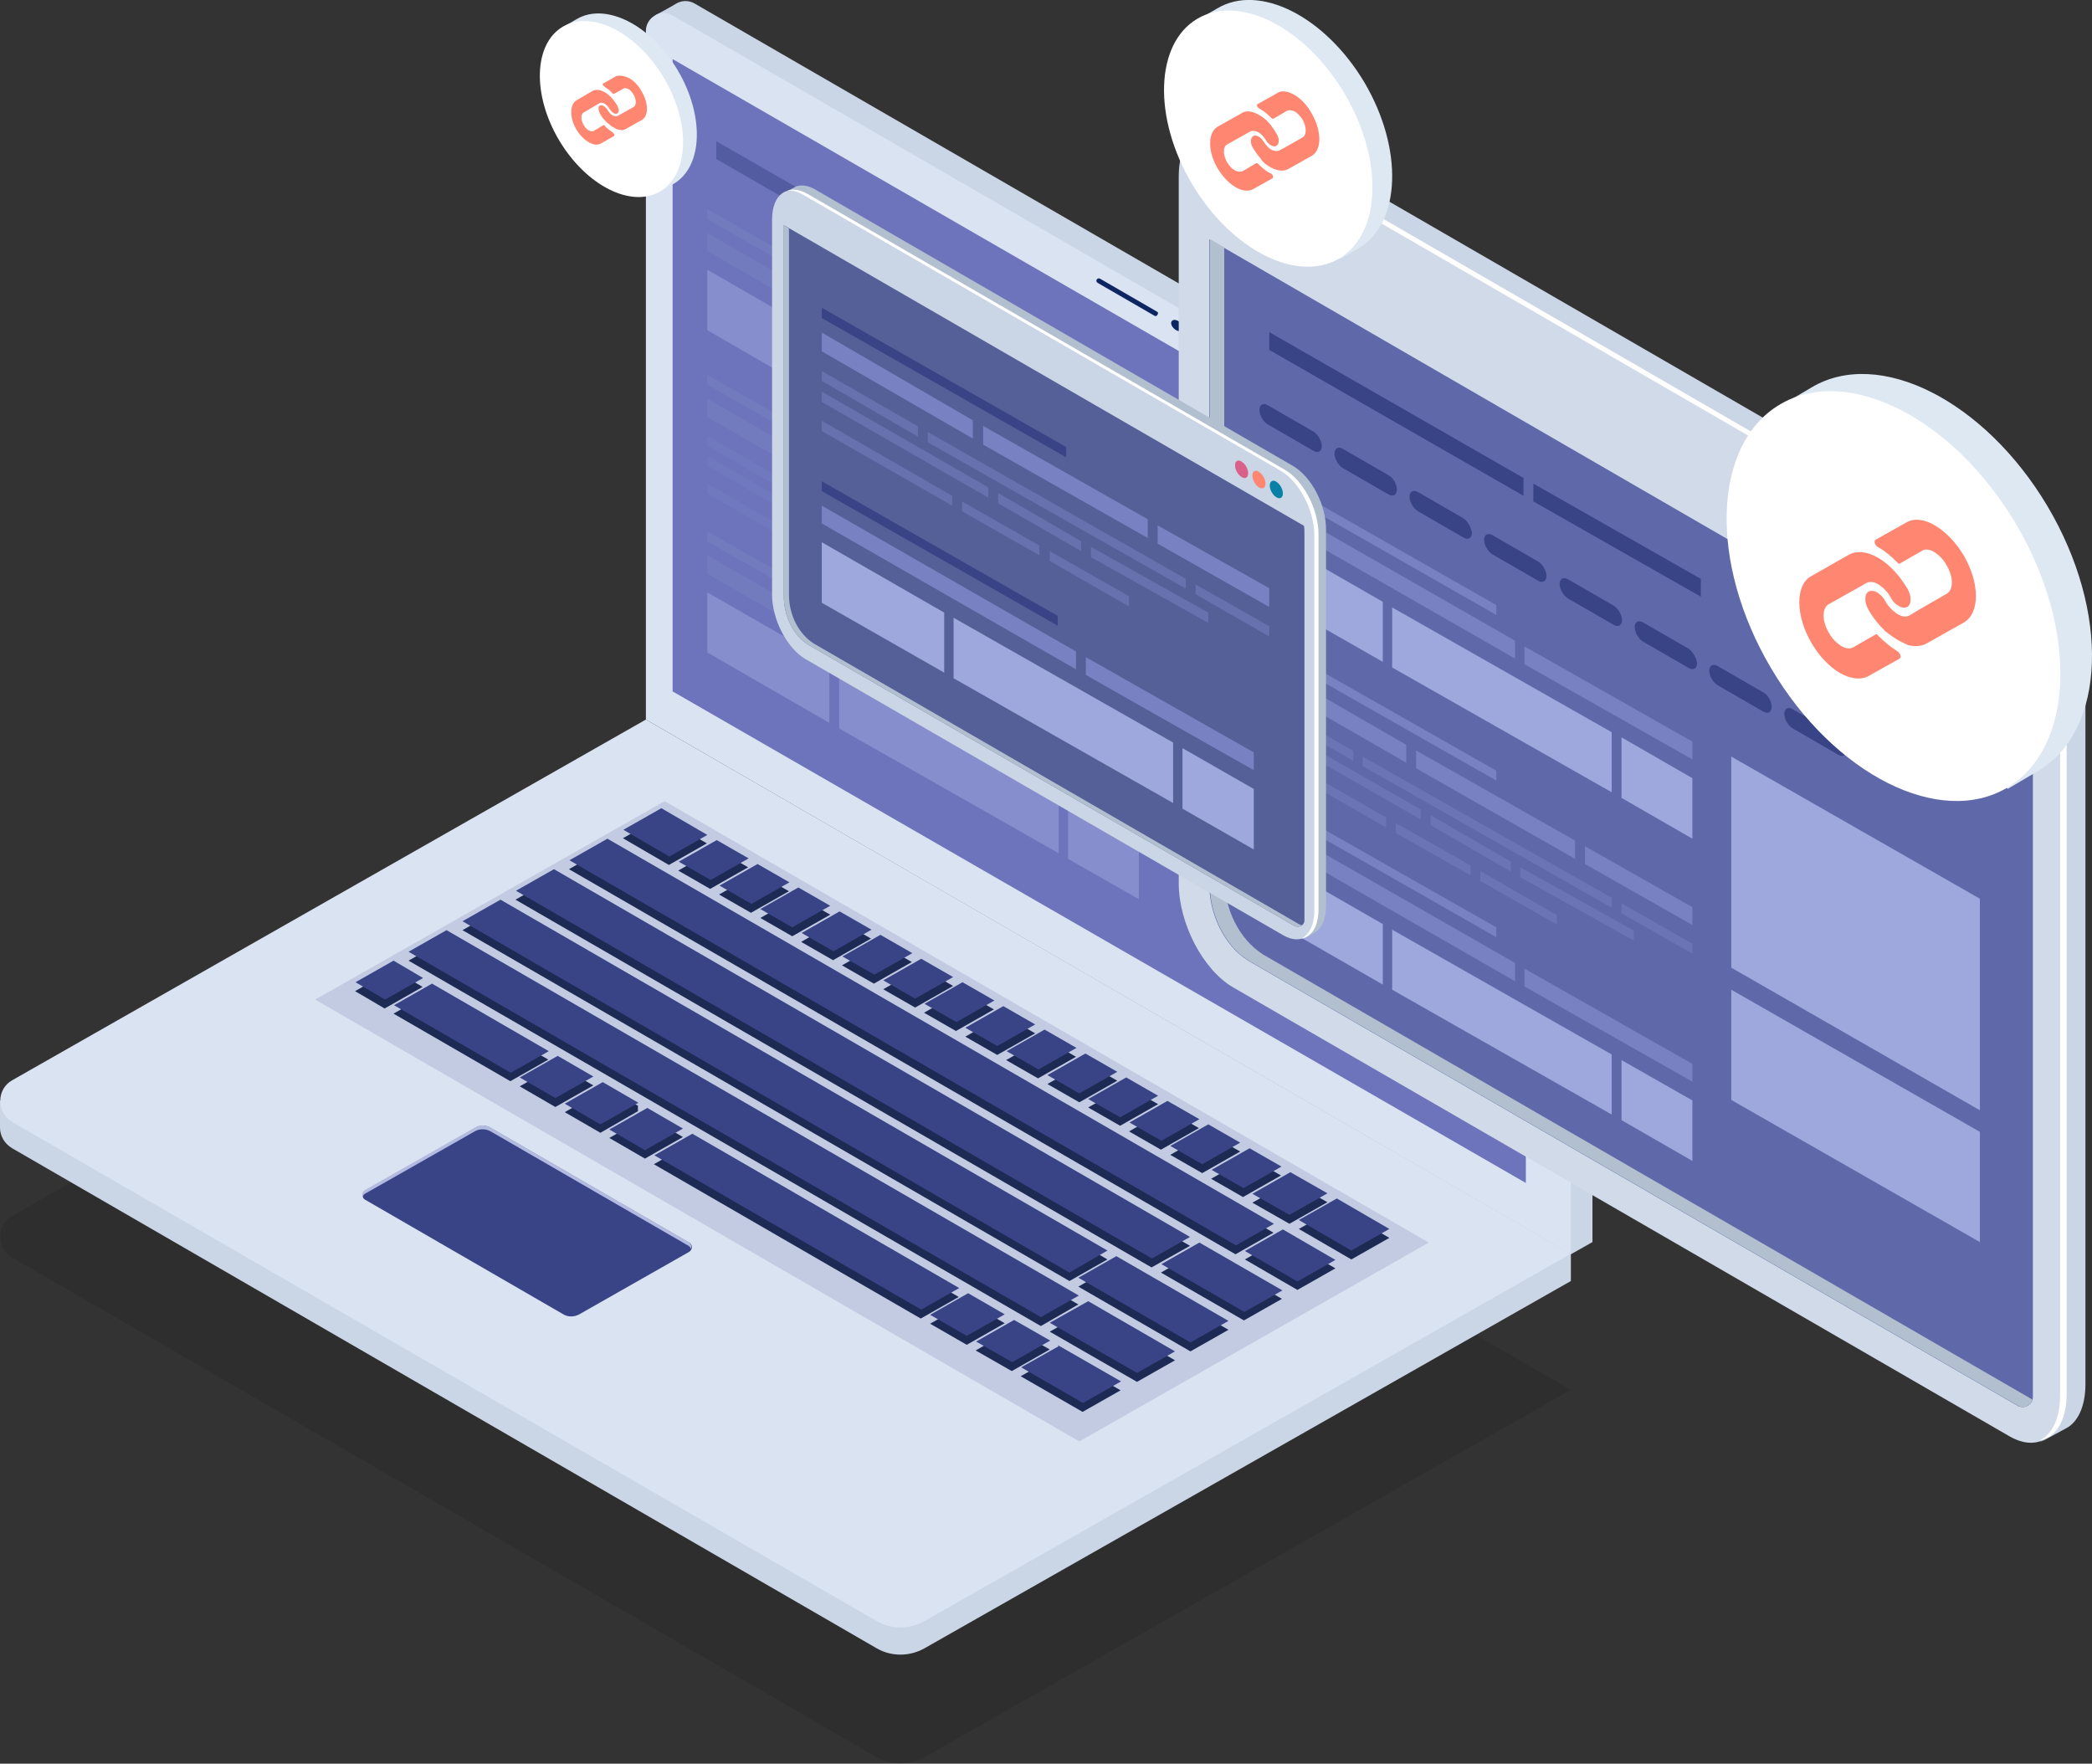 <?xml version="1.0" encoding="utf-8"?>
<!-- Generator: Adobe Illustrator 25.0.0, SVG Export Plug-In . SVG Version: 6.00 Build 0)  -->
<svg version="1.1" id="Objects" xmlns="http://www.w3.org/2000/svg" xmlns:xlink="http://www.w3.org/1999/xlink" x="0px" y="0px"
	 viewBox="0 0 446 376" style="enable-background:new 0 0 446 376;" xml:space="preserve">
<rect x="0" y="0" width="446" height="376" fill="#333333" stroke="none"/>
<style type="text/css">
	.st0{opacity:0.1;}
	.st1{fill:#CAD5E5;}
	.st2{fill:#DAE3F2;}
	.st3{fill:#6E74BC;}
	.st4{opacity:0.5;}
	.st5{fill:#7881C1;}
	.st6{fill:#9EA8DD;}
	.st7{fill:#394486;}
	.st8{opacity:0.15;fill:#394486;}
	.st9{fill:#1D2A54;}
	.st10{fill:#B4BBE1;}
	.st11{fill:#0D2662;}
	.st12{fill:#FFFFFF;}
	.st13{fill:#D1DAE8;}
	.st14{fill:#5F69AA;}
	.st15{fill:#B2BFCE;}
	.st16{fill:#0880A5;}
	.st17{fill:#FF8671;}
	.st18{fill:#D96088;}
	.st19{fill:#556099;}
	.st20{fill:none;stroke:#DAE3F2;stroke-miterlimit:10;}
	.st21{fill:#DDE8F2;}
</style>
<g>
	<g>
		<g>
			<path class="st0" d="M137.7,182.4l197.2,113.9l-137.8,78.3c-3.2,1.8-7.1,1.8-10.2,0L2.6,268.1c-3.4-2-3.4-7,0-8.9L137.7,182.4z"
				/>
			<path class="st1" d="M339.5,117.3v147.5l-4.6,2.6L142.3,150.9L139.8,3.2c0,0,3.2-1.7,4.3-2.4c1.2-0.7,2.6-0.8,3.9-0.1
				l186.3,107.7C337.5,110.2,339.5,113.6,339.5,117.3z"/>
			<path class="st2" d="M334.9,119.9v147.5L137.7,153.4V6.6c0-2.9,3.2-4.8,5.7-3.3L329.7,111C332.9,112.8,334.9,116.2,334.9,119.9z"
				/>
			<polygon class="st3" points="325.3,117.5 325.3,252.2 143.4,147.4 143.4,12.6 			"/>
			<g class="st4">
				<g>
					<g>
						<polygon class="st5" points="150.8,44.6 150.8,46.7 201,75.3 201,73.2 						"/>
						<polygon class="st5" points="205,80.8 150.8,49.7 150.8,53.5 205,84.7 						"/>
						<polygon class="st6" points="176.8,72.5 150.8,57.5 150.8,70.4 176.8,85.4 						"/>
						<polygon class="st6" points="178.9,73.7 178.9,86.6 225.7,113.2 225.7,100.3 						"/>
						<polygon class="st5" points="207,85.9 242.8,106.1 242.8,102.3 207,82 						"/>
						<polygon class="st6" points="227.7,114.3 242.8,123 242.8,110.1 227.7,101.5 						"/>
						<polygon class="st7" points="206.9,61.2 152.7,30.1 152.7,33.9 206.9,65.1 						"/>
						<polygon class="st7" points="208.9,66.3 244.7,86.5 244.7,82.7 208.9,62.4 						"/>
					</g>
					<g>
						<polygon class="st5" points="150.8,79.9 150.8,82 201,110.6 201,108.6 						"/>
						<polygon class="st5" points="181.9,103 150.8,85 150.8,88.9 181.9,106.8 						"/>
						<g class="st4">
							<polygon class="st5" points="179.6,121.8 195.6,130.9 195.6,128.8 179.6,119.7 							"/>
							<polygon class="st5" points="185,116.9 150.8,97.2 150.8,99.3 185,119 							"/>
							<polygon class="st5" points="170.5,104.3 150.8,92.9 150.8,95 170.5,106.4 							"/>
							<polygon class="st5" points="225.7,135.6 172.6,105.5 172.6,107.6 225.7,137.7 							"/>
							<polygon class="st5" points="204.1,130 204.1,127.9 187,118.1 187,120.1 							"/>
							<polygon class="st5" points="227.7,136.8 227.7,138.9 242.8,147.6 242.8,145.5 							"/>
							<polygon class="st5" points="206.1,131.2 230.3,144.7 230.3,142.7 206.1,129.1 							"/>
							<polygon class="st5" points="150.8,105.2 177.6,120.6 177.6,118.5 150.8,103.1 							"/>
							<polygon class="st5" points="197.6,132 214,141.4 214,139.3 197.6,130 							"/>
						</g>
						<g>
							<polygon class="st5" points="217.8,123.5 183.9,104.2 183.9,108 217.8,127.3 							"/>
							<polygon class="st5" points="219.9,124.6 219.9,128.5 242.8,141.5 242.8,137.6 							"/>
						</g>
					</g>
					<g>
						<polygon class="st5" points="150.8,113.3 150.8,115.4 201,144 201,141.9 						"/>
						<polygon class="st5" points="205,149.5 150.8,118.4 150.8,122.3 205,153.4 						"/>
						<polygon class="st6" points="176.8,141.2 150.8,126.3 150.8,139.1 176.8,154.1 						"/>
						<polygon class="st6" points="178.9,142.4 178.9,155.3 225.7,181.9 225.7,169 						"/>
						<polygon class="st5" points="207,154.6 242.8,174.8 242.8,171 207,150.7 						"/>
						<polygon class="st6" points="227.7,183.1 242.8,191.7 242.8,178.8 227.7,170.2 						"/>
					</g>
				</g>
			</g>
			<path class="st1" d="M137.7,159.1l197.2,108.3v5.7l-137.8,78.3c-3.2,1.8-7.1,1.8-10.2,0L2.6,244.8c-1.7-1-2.6-2.7-2.6-4.4
				c0-1.8,0-5.7,0-5.7L137.7,159.1z"/>
			<path class="st2" d="M137.7,153.4l197.2,113.9l-137.8,78.3c-3.2,1.8-7.1,1.8-10.2,0L2.6,239.2c-3.4-2-3.4-7,0-8.9L137.7,153.4z"
				/>
			<polygon class="st8" points="67.2,213.1 141.7,170.8 304.6,264.9 230.1,307.3 			"/>
			<path class="st9" d="M238.8,240l-6.8-3.9l8.1-4.6l6.8,3.9L238.8,240z M271.5,262.8l-142.1-82.1l-8.1,4.6l142.1,82.1L271.5,262.8z
				 M238.2,230.4l-6.8-3.9l-8.1,4.6l6.8,3.9L238.2,230.4z M229.4,225.3l-6.8-3.9l-8.1,4.6l6.8,3.9L229.4,225.3z M150.7,179.8
				l-9.8-5.7l-8.1,4.6l9.8,5.7L150.7,179.8z M264.4,245.5l-6.8-3.9l-8.1,4.6l6.8,3.9L264.4,245.5z M273.1,250.6l-6.8-3.9l-8.1,4.6
				l6.8,3.9L273.1,250.6z M255.6,240.5l-6.8-3.9l-8.1,4.6l6.8,3.9L255.6,240.5z M168.2,190l-6.8-3.9l-8.1,4.6l6.8,3.9L168.2,190z
				 M177,195l-6.8-3.9l-8.1,4.6l6.8,3.9L177,195z M220.7,220.3l-6.8-3.9l-8.1,4.6l6.8,3.9L220.7,220.3z M152.7,181l-8.1,4.6l6.8,3.9
				l8.1-4.6L152.7,181z M185.7,200.1l-6.8-3.9l-8.1,4.6l6.8,3.9L185.7,200.1z M194.4,205.1l-6.8-3.9l-8.1,4.6l6.8,3.9L194.4,205.1z
				 M211.9,215.2l-6.8-3.9l-8.1,4.6l6.8,3.9L211.9,215.2z M203.2,210.2l-6.8-3.9l-8.1,4.6l6.8,3.9L203.2,210.2z M283,256.3l-7.9-4.5
				l-8.1,4.6l7.9,4.5L283,256.3z M225.6,288.9l-8,4.5l13.2,7.6l8.1-4.6l-13.6-7.8L225.6,288.9z M223.8,283.9l18.6,10.7l8.1-4.6
				l-18.6-10.7L223.8,283.9z M90.1,210.4l-6.3-3.7l-8.1,4.6L82,215L90.1,210.4z M229.9,274.3l23.9,13.8l8.1-4.6L238,269.6
				L229.9,274.3z M223.8,287.7l-7.7-4.4l-8.1,4.6l7.7,4.4L223.8,287.7z M285,257.4l-8.1,4.6l11.2,6.5l8.1-4.6L285,257.4z
				 M265.4,268.5l11.2,6.5l8.1-4.6l-11.2-6.5L265.4,268.5z M247.5,271.3l17.7,10.2l8.1-4.6l-17.7-10.2L247.5,271.3z M108.8,230.5
				l8.1-4.6l-24.9-14.4l-8.1,4.6L108.8,230.5z M126.5,231.4l-7.6-4.4l-8.1,4.6l7.6,4.4L126.5,231.4z M253.7,265.6L118,187.2
				l-8.1,4.6l135.6,78.4L253.7,265.6z M229.9,278.1L95.2,200.2l-8.1,4.6l134.8,77.9L229.9,278.1z M236.1,268.5l-129.4-74.8l-8.1,4.6
				l129.4,74.8L236.1,268.5z M204.4,276.5l-56.9-32.9l-8.1,4.6l56.9,32.9L204.4,276.5z M136,236.9l0-1.2l-7.5-3.2l-8.1,4.6l7.6,4.4
				L136,236.9z M214.2,282.1l-7.8-4.5l-8.1,4.6l7.8,4.5L214.2,282.1z M145.6,242.4l-7.6-4.4l-8.1,4.6l7.6,4.4L145.6,242.4z"/>
			<g>
				<path class="st7" d="M104.7,240.5l42.2,24.4c0.8,0.4,0.8,1.5,0,2l-23.4,13.3c-1.1,0.6-2.4,0.6-3.4,0l-42.2-24.4
					c-0.8-0.4-0.8-1.5,0-2l23.4-13.3C102.3,239.8,103.6,239.8,104.7,240.5z"/>
				<path class="st10" d="M146.8,265.6l-42.2-24.4c-1.1-0.6-2.4-0.6-3.4,0l-23.4,13.3c-0.2,0.1-0.4,0.4-0.5,0.6
					c-0.2-0.5,0-1.1,0.5-1.4l23.4-13.3c1.1-0.6,2.4-0.6,3.4,0l42.2,24.4c0.5,0.3,0.7,0.9,0.5,1.4C147.2,266,147.1,265.8,146.8,265.6
					z"/>
			</g>
			<g>
				<path class="st11" d="M246.6,66.4l-12.1-7c-0.2-0.1-0.5-0.1-0.7,0.2c-0.1,0.2-0.1,0.5,0.2,0.7l12.1,7c0.1,0,0.2,0.1,0.2,0.1
					c0.2,0,0.3-0.1,0.4-0.2C247,66.8,246.9,66.5,246.6,66.4z"/>
				<path class="st11" d="M252.1,69.4c-0.3-0.6-1-1.2-1.7-1.2c-0.6,0-0.9,0.5-0.6,1.2c0.3,0.6,1,1.2,1.7,1.2S252.4,70.1,252.1,69.4z
					"/>
			</g>
			<path class="st7" d="M238.8,238.2l-6.8-3.9l8.1-4.6l6.8,3.9L238.8,238.2z M271.6,260.9l-142.1-82.1l-8.1,4.6l142.1,82.1
				L271.6,260.9z M238.2,228.5l-6.8-3.9l-8.1,4.6l6.8,3.9L238.2,228.5z M229.5,223.4l-6.8-3.9l-8.1,4.6l6.8,3.9L229.5,223.4z
				 M150.8,178l-9.8-5.7l-8.1,4.6l9.8,5.7L150.8,178z M264.4,243.6l-6.8-3.9l-8.1,4.6l6.8,3.9L264.4,243.6z M273.2,248.7l-6.8-3.9
				l-8.1,4.6l6.8,3.9L273.2,248.7z M255.7,238.6l-6.8-3.9l-8.1,4.6l6.8,3.9L255.7,238.6z M168.3,188.1l-6.8-3.9l-8.1,4.6l6.8,3.9
				L168.3,188.1z M177,193.1l-6.8-3.9l-8.1,4.6l6.8,3.9L177,193.1z M220.7,218.4l-6.8-3.9l-8.1,4.6l6.8,3.9L220.7,218.4z
				 M152.8,179.1l-8.1,4.6l6.8,3.9l8.1-4.6L152.8,179.1z M185.8,198.2l-6.8-3.9l-8.1,4.6l6.8,3.9L185.8,198.2z M194.5,203.2
				l-6.8-3.9l-8.1,4.6l6.8,3.9L194.5,203.2z M212,213.3l-6.8-3.9l-8.1,4.6l6.8,3.9L212,213.3z M203.2,208.3l-6.8-3.9l-8.1,4.6
				l6.8,3.9L203.2,208.3z M283,254.4l-7.9-4.5l-8.1,4.6l7.9,4.5L283,254.4z M225.7,287l-8,4.5l13.2,7.6l8.1-4.6l-13.6-7.8L225.7,287
				z M223.8,282l18.6,10.7l8.1-4.6L232,277.4L223.8,282z M90.2,208.5l-6.3-3.7l-8.1,4.6l6.3,3.7L90.2,208.5z M229.9,272.4l23.9,13.8
				l8.1-4.6l-23.9-13.8L229.9,272.4z M223.9,285.8l-7.7-4.4l-8.1,4.6l7.7,4.4L223.9,285.8z M285,255.5l-8.1,4.6l11.2,6.5l8.1-4.6
				L285,255.5z M265.4,266.7l11.2,6.5l8.1-4.6l-11.2-6.5L265.4,266.7z M247.6,269.5l17.7,10.2l8.1-4.6l-17.7-10.2L247.6,269.5z
				 M108.9,228.7l8.1-4.6l-24.9-14.4l-8.1,4.6L108.9,228.7z M126.5,229.5l-7.6-4.4l-8.1,4.6l7.6,4.4L126.5,229.5z M253.7,263.7
				l-135.6-78.4l-8.1,4.6l135.6,78.4L253.7,263.7z M230,276.2L95.2,198.3l-8.1,4.6l134.8,77.9L230,276.2z M236.1,266.6l-129.4-74.8
				l-8.1,4.6L228,271.3L236.1,266.6z M204.5,274.6l-56.9-32.9l-8.1,4.6l56.9,32.9L204.5,274.6z M136.1,235.1l-7.6-4.4l-8.1,4.6
				l7.6,4.4L136.1,235.1z M214.2,280.2l-7.8-4.5l-8.1,4.6l7.8,4.5L214.2,280.2z M145.6,240.6l-7.6-4.4l-8.1,4.6l7.6,4.4L145.6,240.6
				z"/>
			<g>
				<path class="st12" d="M313,90.8c0-3-4.3-5.5-9.6-5.5c-5.3,0-9.5,2.4-9.5,5.5c0,2.8,3.6,5.1,8.2,5.5l0,1.5
					c-0.9,0.1-1.5,0.6-1.5,1.1l0,5.3c0,0.7,0.9,1.2,2.1,1.2l1.6,0c1.1,0,2.1-0.5,2.1-1.2l0-5.3c0-0.6-0.7-1-1.5-1.2l0-1.5
					C309.5,95.9,313.1,93.6,313,90.8z"/>
				<g>
					<path class="st13" d="M428.4,306.2l-165.5-95.7c-6.4-3.7-11.6-13.6-11.6-22.2V37.6c0-8.6,5.2-12.5,11.6-8.8l165.5,95.7
						c6.4,3.7,11.6,13.6,11.6,22.2v150.7C440,305.9,434.8,309.9,428.4,306.2z"/>
					<path class="st1" d="M433,122.1L267.5,26.4c-2.5-1.5-4.9-1.7-6.8-1c-0.2,0.1-4.8,2.4-5,2.6c0,0,0,0,0,0c2-1,4.5-0.8,7.2,0.8
						l165.5,95.7c6.4,3.7,11.6,13.6,11.6,22.2v150.7c0,5.3-2,8.9-5.1,9.9c0.3,0,0.6-0.1,1-0.3c0.1-0.1,5-2.7,5.1-2.8
						c2.2-1.5,3.6-4.7,3.6-9.1V144.3C444.6,135.8,439.4,125.8,433,122.1z"/>
					<path class="st12" d="M429,124.2L263.5,28.5c-2.6-1.5-5-1.7-7-0.9c1.7-0.3,3.6,0.1,5.6,1.3l165.5,95.7
						c6.4,3.7,11.6,13.6,11.6,22.2v150.7c0,5-1.8,8.5-4.6,9.7c3.6-0.6,6-4.2,6-10.1V146.4C440.6,137.9,435.4,127.9,429,124.2z"/>
					<path class="st14" d="M257.8,51v137.3c0,6.7,3.2,13.3,8.3,16.5l163.7,94.7c0.1,0,0.2,0.1,0.3,0.2c1.5,0.8,3.3-0.2,3.3-1.9
						V152.6L257.8,51z"/>
					<path class="st15" d="M433.3,298.4c-0.1-0.1-0.2-0.1-0.3-0.2l-163.7-94.7c-5.2-3.3-8.3-9.8-8.3-16.5V52.8l-3.1-1.8v137.3
						c0,6.7,3.2,13.3,8.3,16.5l163.7,94.7c0.1,0,0.2,0.1,0.3,0.2C431.5,300.4,432.9,299.7,433.3,298.4
						C433.4,298.4,433.3,298.4,433.3,298.4z"/>
					<g>
						<path class="st16" d="M424.3,136.1c0,2,1.4,4.5,3.2,5.5c1.8,1,3.2,0.2,3.2-1.8c0-2-1.4-4.5-3.2-5.5
							C425.7,133.2,424.3,134.1,424.3,136.1z"/>
						<path class="st17" d="M416.1,131.3c0,2,1.4,4.5,3.2,5.5c1.8,1,3.2,0.2,3.2-1.8c0-2-1.4-4.5-3.2-5.5
							C417.5,128.5,416.1,129.3,416.1,131.3z"/>
						<path class="st18" d="M407.8,126.5c0,2,1.4,4.5,3.2,5.5c1.8,1,3.2,0.2,3.2-1.8c0-2-1.4-4.5-3.2-5.5
							C409.3,123.7,407.8,124.5,407.8,126.5z"/>
					</g>
				</g>
				<g>
					<path class="st7" d="M280,92l-9.7-5.6c-1-0.6-1.8-0.1-1.8,1c0,1.1,0.8,2.5,1.8,3.1l9.7,5.6c1,0.6,1.8,0.1,1.8-1
						C281.8,94,281,92.6,280,92z"/>
					<path class="st7" d="M296,101.3l-9.7-5.6c-1-0.6-1.8-0.1-1.8,1c0,1.1,0.8,2.5,1.8,3.1l9.7,5.6c1,0.6,1.8,0.1,1.8-1
						C297.8,103.2,297,101.8,296,101.3z"/>
					<path class="st7" d="M312,110.5l-9.7-5.6c-1-0.6-1.8-0.1-1.8,1c0,1.1,0.8,2.5,1.8,3.1l9.7,5.6c1,0.6,1.8,0.1,1.8-1
						C313.7,112.5,312.9,111.1,312,110.5z"/>
					<path class="st7" d="M327.9,119.7l-9.7-5.6c-1-0.6-1.8-0.1-1.8,1c0,1.1,0.8,2.5,1.8,3.1l9.7,5.6c1,0.6,1.8,0.1,1.8-1
						C329.7,121.7,328.9,120.3,327.9,119.7z"/>
					<path class="st7" d="M344,129.1l-9.7-5.6c-1-0.6-1.8-0.1-1.8,1c0,1.1,0.8,2.5,1.8,3.1l9.7,5.6c1,0.6,1.8,0.1,1.8-1
						C345.8,131.1,345,129.7,344,129.1z M360,138.3l-9.7-5.6c-1-0.6-1.8-0.1-1.8,1c0,1.1,0.8,2.5,1.8,3.1l9.7,5.6
						c1,0.6,1.8,0.1,1.8-1C361.7,140.3,360.9,138.9,360,138.3z M375.9,147.6l-9.7-5.6c-1-0.6-1.8-0.1-1.8,1c0,1.1,0.8,2.5,1.8,3.1
						l9.7,5.6c1,0.6,1.8,0.1,1.8-1C377.7,149.5,376.9,148.1,375.9,147.6z M391.9,156.8l-9.7-5.6c-1-0.6-1.8-0.1-1.8,1
						c0,1.1,0.8,2.5,1.8,3.1l9.7,5.6c1,0.6,1.8,0.1,1.8-1C393.7,158.8,392.9,157.4,391.9,156.8z"/>
				</g>
				<g>
					<g>
						<g>
							<polygon class="st5" points="268.7,100.3 268.7,102.4 319,131.1 319,129 							"/>
							<polygon class="st5" points="323,136.6 268.7,105.5 268.7,109.3 323,140.4 							"/>
							<polygon class="st6" points="294.8,128.3 268.7,113.3 268.7,126.2 294.8,141.1 							"/>
							<polygon class="st6" points="296.8,129.5 296.8,142.3 343.6,168.9 343.6,156.1 							"/>
							<polygon class="st5" points="325,141.6 360.8,161.9 360.8,158.1 325,137.8 							"/>
							<polygon class="st6" points="345.7,170.1 360.8,178.8 360.8,165.9 345.7,157.2 							"/>
							<polygon class="st7" points="324.8,101.9 270.6,70.8 270.6,74.6 324.8,105.7 							"/>
							<polygon class="st7" points="326.9,106.9 362.6,127.2 362.6,123.4 326.9,103.1 							"/>
						</g>
						<g>
							<polygon class="st5" points="268.7,135.7 268.7,137.8 319,166.4 319,164.3 							"/>
							<polygon class="st5" points="299.8,158.8 268.7,140.8 268.7,144.7 299.8,162.6 							"/>
							<g class="st4">
								<polygon class="st5" points="297.6,177.6 313.5,186.6 313.5,184.5 297.6,175.5 								"/>
								<polygon class="st5" points="302.9,172.6 268.7,153 268.7,155.1 302.9,174.7 								"/>
								<polygon class="st5" points="288.5,160.1 268.7,148.7 268.7,150.7 288.5,162.2 								"/>
								<polygon class="st5" points="343.6,191.4 290.5,161.3 290.5,163.3 343.6,193.5 								"/>
								<polygon class="st5" points="322.1,185.8 322.1,183.7 305,173.8 305,175.9 								"/>
								<polygon class="st5" points="345.7,192.6 345.7,194.7 360.8,203.3 360.8,201.2 								"/>
								<polygon class="st5" points="324.1,187 348.3,200.5 348.3,198.4 324.1,184.9 								"/>
								<polygon class="st5" points="268.7,161 295.5,176.4 295.5,174.3 268.7,158.9 								"/>
								<polygon class="st5" points="315.6,187.8 331.9,197.1 331.9,195.1 315.6,185.7 								"/>
							</g>
							<g>
								<polygon class="st5" points="335.8,179.2 301.9,160 301.9,163.8 335.8,183.1 								"/>
								<polygon class="st5" points="337.9,180.4 337.9,184.2 360.8,197.2 360.8,193.4 								"/>
							</g>
						</g>
						<g>
							<polygon class="st5" points="268.7,169.1 268.7,171.1 319,199.8 319,197.7 							"/>
							<polygon class="st5" points="323,205.3 268.7,174.2 268.7,178 323,209.2 							"/>
							<polygon class="st6" points="294.8,197 268.7,182 268.7,194.9 294.8,209.9 							"/>
							<polygon class="st6" points="296.8,198.2 296.8,211 343.6,237.6 343.6,224.8 							"/>
							<polygon class="st5" points="325,210.3 360.8,230.6 360.8,226.8 325,206.5 							"/>
							<polygon class="st6" points="345.7,238.8 360.8,247.5 360.8,234.6 345.7,226 							"/>
						</g>
					</g>
				</g>
				<g>
					<path class="st1" d="M273.6,199.4l-101.9-58.9c-3.9-2.3-7.1-8.4-7.1-13.7v-80c0-5.3,3.2-7.7,7.1-5.4l101.9,58.9
						c3.9,2.3,7.1,8.4,7.1,13.7v80C280.8,199.2,277.6,201.7,273.6,199.4z"/>
					<path class="st15" d="M275.6,99.3L173.8,40.4c-1.6-0.9-3-1.1-4.2-0.6c-0.1,0.1-2.1,1.1-2.3,1.2l0,0c1.2-0.6,2.8-0.5,4.4,0.5
						l101.9,58.9c3.9,2.3,7.1,8.4,7.1,13.7v80c0,3.3-1.2,5.5-3.1,6.1c0.2,0,0.3-0.1,0.6-0.2c0.1-0.1,2.3-1.3,2.3-1.3
						c1.4-1,2.2-2.9,2.2-5.6v-80C282.8,107.7,279.6,101.6,275.6,99.3z"/>
					<path class="st12" d="M274,100.2L172.1,41.3c-1.6-0.9-3.1-1.1-4.3-0.6c1-0.2,2.2,0.1,3.4,0.8l101.9,58.9
						c3.9,2.3,7.1,8.4,7.1,13.7v80c0,3.1-1.1,5.2-2.8,6c2.2-0.3,3.7-2.6,3.7-6.2v-80C281.1,108.6,277.9,102.5,274,100.2z"/>
					<path class="st19" d="M167.1,48v79.1c0,4.2,2,8.4,5.3,10.4l103.4,59.8c0,0,0.1,0.1,0.2,0.1c0.9,0.5,2.1-0.1,2.1-1.2V114
						c0-0.7,0-1.3-0.1-1.9L167.1,48z"/>
					<path class="st15" d="M277.1,197.1c-0.1,0-0.1-0.1-0.2-0.1l-103.4-59.8c-3.3-2.1-5.3-6.2-5.3-10.4V48.7l-1.1-0.7v79.1
						c0,4.2,2,8.4,5.3,10.4l103.4,59.8c0,0,0.1,0.1,0.2,0.1c0.6,0.3,1.2,0.2,1.6-0.2C277.4,197.2,277.2,197.2,277.1,197.1z"/>
					<g>
						<path class="st16" d="M270.7,103.5c0,0.9,0.6,2,1.4,2.5c0.8,0.5,1.4,0.1,1.4-0.8s-0.6-2-1.4-2.5
							C271.4,102.2,270.7,102.6,270.7,103.5z"/>
						<path class="st17" d="M267,101.4c0,0.9,0.6,2,1.4,2.5c0.8,0.5,1.4,0.1,1.4-0.8s-0.6-2-1.4-2.5
							C267.7,100.1,267,100.4,267,101.4z"/>
						<path class="st18" d="M263.3,99.2c0,0.9,0.6,2,1.4,2.5c0.8,0.5,1.4,0.1,1.4-0.8c0-0.9-0.6-2-1.4-2.5
							C263.9,97.9,263.3,98.3,263.3,99.2z"/>
					</g>
					<g>
						<polygon class="st7" points="175.2,65.6 175.2,67.8 227.3,97.5 227.3,95.3 						"/>
						<polygon class="st5" points="207.4,89.6 175.2,70.9 175.2,74.9 207.4,93.5 						"/>
						<g class="st4">
							<polygon class="st5" points="205.1,109 221.6,118.4 221.6,116.3 205.1,106.9 							"/>
							<polygon class="st5" points="210.7,103.9 175.2,83.5 175.2,85.7 210.7,106.1 							"/>
							<polygon class="st5" points="195.7,90.9 175.2,79.1 175.2,81.2 195.7,93.1 							"/>
							<polygon class="st5" points="252.8,123.4 197.8,92.1 197.8,94.3 252.8,125.5 							"/>
							<polygon class="st5" points="230.5,117.5 230.5,115.4 212.8,105.1 212.8,107.3 							"/>
							<polygon class="st5" points="254.9,124.6 254.9,126.7 270.6,135.7 270.6,133.5 							"/>
							<polygon class="st5" points="232.6,118.8 257.6,132.8 257.6,130.6 232.6,116.6 							"/>
							<polygon class="st5" points="175.2,91.9 203,107.8 203,105.7 175.2,89.7 							"/>
							<polygon class="st5" points="223.8,119.6 240.7,129.3 240.7,127.1 223.8,117.5 							"/>
						</g>
						<g>
							<polygon class="st5" points="244.7,110.7 209.6,90.8 209.6,94.8 244.7,114.7 							"/>
							<polygon class="st5" points="246.8,112 246.8,115.9 270.6,129.4 270.6,125.4 							"/>
						</g>
					</g>
					<g>
						<polygon class="st7" points="175.2,102.6 175.2,104.7 225.5,133.4 225.5,131.3 						"/>
						<polygon class="st5" points="229.4,138.9 175.2,107.8 175.2,111.6 229.4,142.7 						"/>
						<polygon class="st6" points="201.3,130.6 175.2,115.6 175.2,128.5 201.3,143.4 						"/>
						<polygon class="st6" points="203.3,131.7 203.3,144.6 250.1,171.2 250.1,158.3 						"/>
						<polygon class="st5" points="231.5,143.9 267.3,164.2 267.3,160.4 231.5,140.1 						"/>
						<polygon class="st6" points="252.1,172.4 267.3,181.1 267.3,168.2 252.1,159.5 						"/>
					</g>
				</g>
			</g>
		</g>
		<path class="st20" d="M135.2,17.8c1,2.3,0,4.1-2.3,4.1c-2.3,0-4.9-1.8-5.9-4.1c-1-2.3,0-4.1,2.3-4.1
			C131.5,13.7,134.2,15.5,135.2,17.8z"/>
		<polygon class="st6" points="369.1,206.3 422.1,236.7 422.1,191.6 369.1,161.3 		"/>
		<polygon class="st6" points="369.1,234.5 422.1,264.8 422.1,241.3 369.1,211 		"/>
		<g>
			<g>
				<path class="st21" d="M144.5,15c-5.7-9.7-15.4-14.6-21.6-10.9l-3.1,1.8l21,35l2.8-1.7C149.9,35.5,150.2,24.7,144.5,15z"/>
				
					<ellipse transform="matrix(0.86 -0.51 0.51 0.86 6.338 69.716)" class="st12" cx="130.4" cy="23.3" rx="13" ry="20.4"/>
			</g>
			<g>
				<g>
					<path class="st17" d="M134.2,16.7c1,0.6,1.9,1.5,2.6,2.8c1.5,2.5,1.5,5.3,0,6.1l-3.4,1.9c-0.5,0.3-1.1,0.3-1.7,0.1l-0.2-0.1
						l-0.1,0l-0.2-0.1l-0.1-0.1c-0.1,0-0.1-0.1-0.2-0.1l-0.2-0.1l-0.2-0.1c-0.1-0.1-0.3-0.2-0.4-0.3c-0.1-0.1-0.2-0.2-0.3-0.3
						l-0.2-0.1c-0.1-0.1-0.1-0.1-0.2-0.2c-0.1-0.1-0.1-0.1-0.2-0.2c-0.1-0.1-0.1-0.1-0.2-0.2c-0.4-0.4-0.8-0.9-1.1-1.5
						c-0.2-0.4-0.3-0.8-0.3-1.1c0-0.3,0.1-0.5,0.3-0.6c0.2-0.1,0.5-0.1,0.8,0.1c0.3,0.2,0.5,0.4,0.8,0.8c0.3,0.5,0.7,1,1.1,1.2
						c0.4,0.2,0.8,0.3,1.1,0.1l0.9-0.5l2.5-1.4c0.6-0.4,0.6-1.5,0-2.6c-0.3-0.5-0.7-1-1.1-1.2c-0.4-0.2-0.8-0.3-1.1-0.1l-2,1.1
						c-0.1,0-0.1,0-0.2,0c0,0-0.1,0-0.1-0.1c-0.5-0.6-1.1-1-1.7-1.4l-0.1-0.1c-0.1-0.1-0.2-0.2-0.3-0.3c0-0.1,0-0.3,0.1-0.3l2.8-1.6
						C132.3,16,133.2,16.2,134.2,16.7z"/>
				</g>
				<g>
					<path class="st17" d="M129,19.7c0.7,0.4,1.4,1.1,2,1.9c0.2,0.3,0.4,0.6,0.6,0.9c0.2,0.4,0.3,0.8,0.3,1.1c0,0.3-0.1,0.5-0.3,0.6
						c-0.2,0.1-0.5,0.1-0.8-0.1c-0.3-0.2-0.5-0.4-0.8-0.8c-0.3-0.5-0.7-1-1.1-1.2s-0.8-0.3-1.1-0.1l-3.4,2c-0.6,0.4-0.6,1.5,0,2.6
						c0.3,0.5,0.7,1,1.1,1.2c0.4,0.2,0.8,0.3,1.1,0.1l2-1.2c0.1,0,0.1,0,0.2,0c0,0,0.1,0,0.1,0.1c0.5,0.6,1.1,1,1.7,1.4l0.1,0.1
						c0.1,0.1,0.3,0.3,0.3,0.5c0,0.1,0,0.1-0.1,0.2l-2.8,1.6c-0.7,0.4-1.6,0.3-2.6-0.3c-2.1-1.2-3.8-4.1-3.7-6.5
						c0-1.1,0.4-2,1.1-2.4l3.4-2C127,19,128,19.1,129,19.7z"/>
				</g>
			</g>
		</g>
		<g>
			<g>
				<path class="st21" d="M290.9,17.6c-8.4-14.1-22.4-21.2-31.4-15.8L255,4.4l30.6,50.9l4.1-2.4C298.7,47.5,299.2,31.7,290.9,17.6z"
					/>
				
					<ellipse transform="matrix(0.86 -0.51 0.51 0.86 22.602 141.97)" class="st12" cx="270.5" cy="29.7" rx="18.9" ry="29.7"/>
			</g>
			<g>
				<g>
					<path class="st17" d="M275.9,20.2c1.4,0.8,2.8,2.2,3.8,4.1c2.1,3.7,2.1,7.6,0,8.9l-5,2.8c-0.7,0.4-1.6,0.5-2.5,0.2l-0.3-0.1
						l-0.1,0l-0.3-0.1l-0.1-0.1c-0.1-0.1-0.2-0.1-0.3-0.1l-0.2-0.1l-0.3-0.2c-0.2-0.1-0.4-0.3-0.6-0.4c-0.2-0.1-0.3-0.2-0.5-0.4
						l-0.2-0.2c-0.1-0.1-0.2-0.2-0.2-0.2s-0.2-0.2-0.2-0.3c-0.1-0.1-0.2-0.2-0.2-0.3c-0.6-0.6-1.1-1.4-1.6-2.2
						c-0.3-0.5-0.5-1.1-0.4-1.6c0-0.4,0.2-0.7,0.5-0.9c0.3-0.2,0.7-0.1,1.1,0.1c0.4,0.2,0.8,0.6,1.1,1.1c0.5,0.8,1.1,1.4,1.6,1.7
						c0.6,0.3,1.2,0.4,1.7,0.2l1.3-0.7l3.7-2.1c0.9-0.5,0.9-2.2,0-3.8c-0.5-0.8-1.1-1.4-1.6-1.7c-0.6-0.3-1.2-0.4-1.7-0.2l-2.9,1.7
						c-0.1,0-0.2,0-0.3,0c0,0-0.1-0.1-0.1-0.1c-0.8-0.8-1.6-1.5-2.5-2l-0.2-0.1c-0.2-0.1-0.3-0.3-0.4-0.5c-0.1-0.2,0-0.4,0.1-0.4
						l4.1-2.3C273.1,19.2,274.5,19.4,275.9,20.2z"/>
				</g>
				<g>
					<path class="st17" d="M268.4,24.5c1.1,0.6,2.1,1.5,2.9,2.7c0.3,0.4,0.6,0.9,0.9,1.4c0.3,0.5,0.5,1.1,0.4,1.6
						c0,0.4-0.2,0.7-0.5,0.9c-0.3,0.2-0.7,0.1-1.1-0.1c-0.4-0.2-0.8-0.6-1.1-1.1c-0.5-0.8-1.1-1.4-1.6-1.7c-0.6-0.3-1.2-0.4-1.7-0.2
						l-5,2.8c-0.9,0.5-0.9,2.2,0,3.8c0.5,0.8,1.1,1.4,1.6,1.7c0.6,0.3,1.2,0.4,1.7,0.2l2.9-1.7c0.1,0,0.2,0,0.3,0
						c0,0,0.1,0.1,0.1,0.1c0.8,0.8,1.6,1.5,2.5,2L271,37c0.2,0.1,0.4,0.4,0.4,0.7c0,0.1,0,0.2-0.1,0.3l-4.1,2.3
						c-1,0.6-2.4,0.4-3.8-0.4c-3-1.8-5.5-6-5.4-9.4c0-1.7,0.6-2.9,1.6-3.5l5-2.8C265.5,23.5,266.9,23.6,268.4,24.5z"/>
				</g>
			</g>
		</g>
	</g>
	<g>
		<g>
			<path class="st21" d="M436.5,107.9c-13.4-22.5-35.9-33.9-50.3-25.3l-7.1,4.2l48.9,81.4l6.6-3.9
				C449,155.7,449.9,130.5,436.5,107.9z"/>
			
				<ellipse transform="matrix(0.86 -0.51 0.51 0.86 -8.508 223.54)" class="st12" cx="403.8" cy="127.3" rx="30.3" ry="47.5"/>
		</g>
		<g>
			<g>
				<path class="st17" d="M412.5,112c2.2,1.3,4.5,3.6,6.2,6.5c3.4,5.9,3.4,12.2,0,14.2l-8,4.5c-1.1,0.6-2.5,0.7-4,0.3l-0.4-0.2
					l-0.2-0.1l-0.4-0.2l-0.2-0.1c-0.2-0.1-0.3-0.1-0.4-0.2l-0.4-0.2l-0.5-0.3c-0.3-0.2-0.6-0.4-0.9-0.6c-0.3-0.2-0.5-0.4-0.8-0.6
					l-0.4-0.3c-0.1-0.1-0.3-0.2-0.4-0.4c-0.1-0.1-0.3-0.3-0.4-0.4c-0.1-0.1-0.3-0.3-0.4-0.4c-0.9-1-1.8-2.2-2.5-3.4
					c-0.5-0.9-0.8-1.8-0.7-2.6c0-0.7,0.3-1.2,0.7-1.4c0.5-0.2,1.1-0.2,1.8,0.2c0.6,0.4,1.3,1,1.7,1.8c0.7,1.3,1.7,2.2,2.6,2.8
					c1,0.6,1.9,0.7,2.6,0.3l2-1.2l5.9-3.4c1.5-0.8,1.5-3.6,0-6.1c-0.7-1.3-1.7-2.2-2.6-2.8c-1-0.6-1.9-0.7-2.6-0.3l-4.7,2.7
					c-0.1,0.1-0.3,0.1-0.4,0c-0.1,0-0.2-0.1-0.2-0.2c-1.3-1.3-2.6-2.4-4-3.2l-0.2-0.1c-0.3-0.2-0.5-0.5-0.6-0.8
					c-0.1-0.3,0-0.6,0.1-0.7l6.6-3.7C408,110.4,410.3,110.7,412.5,112z"/>
			</g>
			<g>
				<path class="st17" d="M400.4,118.9c1.7,1,3.3,2.5,4.7,4.3c0.5,0.7,1,1.4,1.5,2.2c0.5,0.9,0.8,1.8,0.7,2.6c0,0.7-0.3,1.2-0.7,1.4
					c-0.5,0.2-1.1,0.2-1.8-0.2s-1.3-1-1.7-1.8c-0.7-1.3-1.7-2.2-2.6-2.8c-1-0.6-1.9-0.7-2.6-0.3l-8,4.5c-1.5,0.8-1.5,3.6,0,6.1
					c0.7,1.3,1.7,2.2,2.6,2.8c1,0.6,1.9,0.7,2.6,0.3l4.7-2.7c0.1-0.1,0.3-0.1,0.4,0c0.1,0,0.2,0.1,0.2,0.2c1.3,1.3,2.6,2.4,3.9,3.2
					l0.3,0.2c0.3,0.2,0.6,0.7,0.6,1.1c0,0.2-0.1,0.3-0.2,0.4l-6.6,3.7c-1.6,0.9-3.8,0.7-6.1-0.6c-4.8-2.8-8.7-9.5-8.7-15.1
					c0-2.7,0.9-4.7,2.6-5.6l7.9-4.5C395.9,117.3,398.1,117.6,400.4,118.9z"/>
			</g>
		</g>
	</g>
</g>
</svg>
